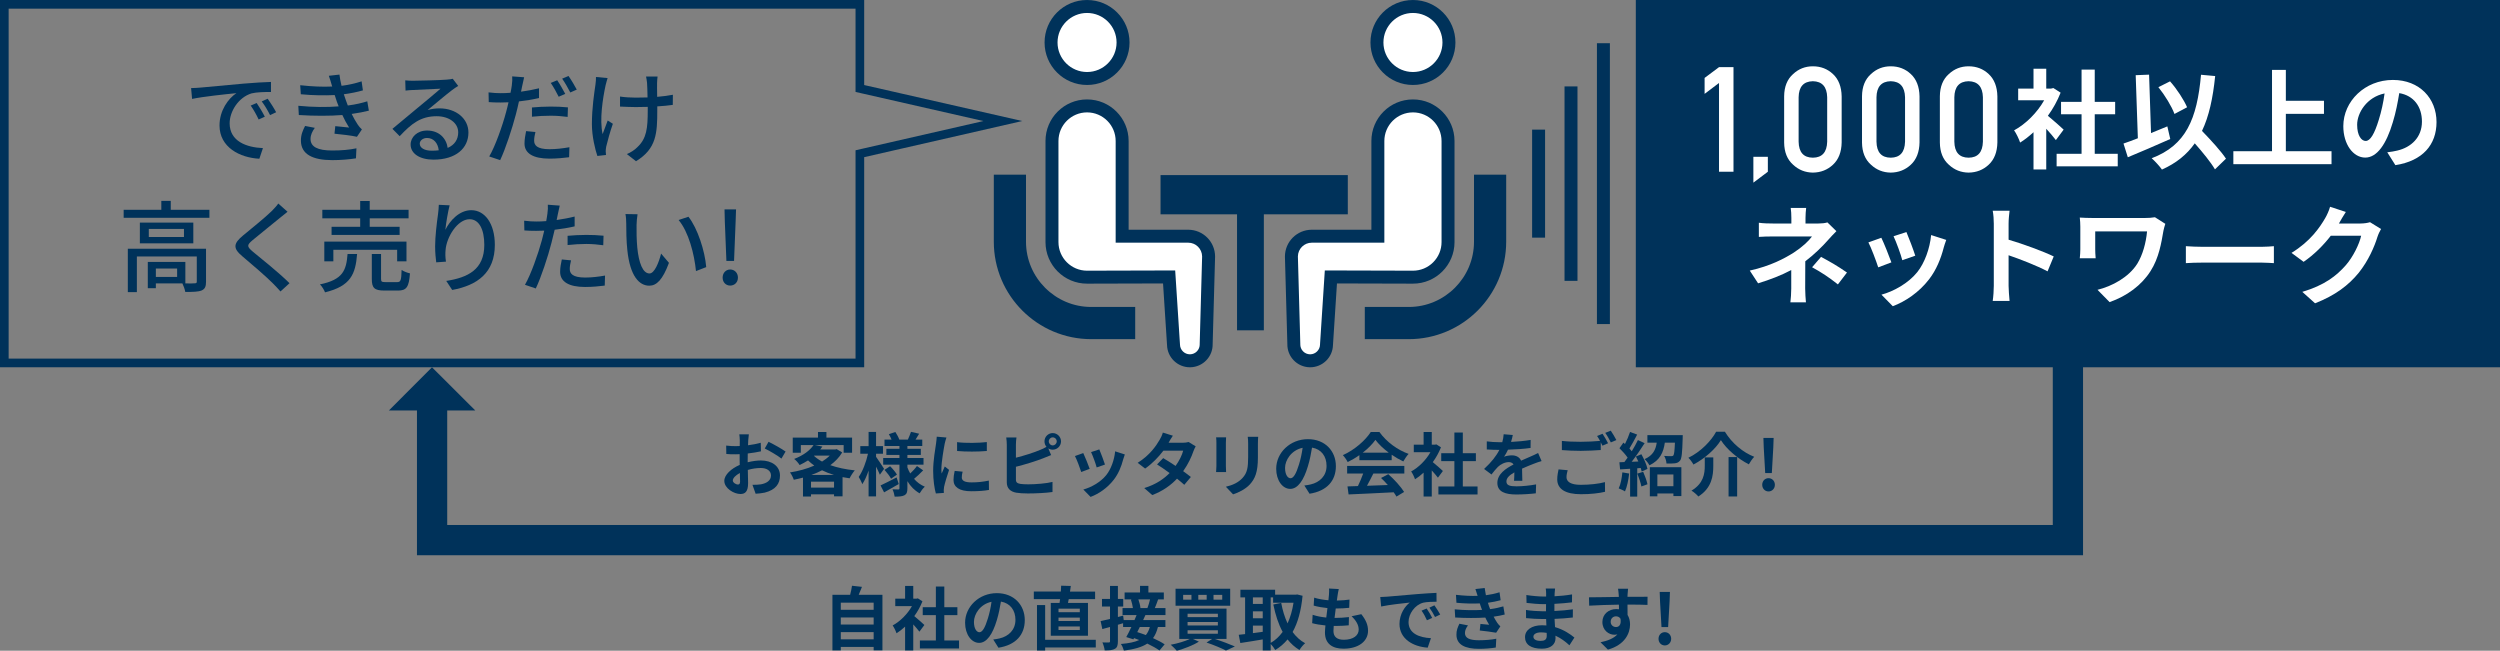 <?xml version="1.0" encoding="UTF-8"?>
<svg id="_レイヤー_2" data-name="レイヤー 2" xmlns="http://www.w3.org/2000/svg" viewBox="0 0 578.581 150.608">
  <rect x="0" y="0" width="578.581" height="150.608" fill="#808080" stroke="none"/>
  <defs>
    <style>
      .cls-1, .cls-2 {
        fill: #fff;
      }

      .cls-3 {
        fill: #00325a;
      }

      .cls-2 {
        stroke-width: 3px;
      }

      .cls-2, .cls-4 {
        stroke: #00325a;
        stroke-miterlimit: 10;
      }

      .cls-4 {
        fill: none;
        stroke-width: 7px;
      }
    </style>
  </defs>
  <g id="LAYOUT">
    <g>
      <polyline class="cls-4" points="478.581 75 478.581 125 100 125 100 94"/>
      <g>
        <path class="cls-3" d="m241.877,66.611c-2.739-2.744-4.424-6.497-4.428-10.664v-15.519h-7.449v15.519c.004,12.442,10.103,22.536,22.543,22.545h10.179v-7.451h-10.179c-4.169-.002-7.918-1.687-10.666-4.431Z"/>
        <g>
          <path class="cls-1" d="m251.58,18.166c-4.595,0-8.333-3.738-8.333-8.333s3.738-8.333,8.333-8.333,8.331,3.738,8.331,8.333-3.737,8.333-8.331,8.333Z"/>
          <path class="cls-3" d="m251.58,3c3.766,0,6.831,3.065,6.831,6.833s-3.064,6.833-6.831,6.833-6.833-3.065-6.833-6.833,3.065-6.833,6.833-6.833m0-3c-5.429,0-9.833,4.406-9.833,9.833s4.404,9.833,9.833,9.833,9.831-4.397,9.831-9.833-4.397-9.833-9.831-9.833h0Z"/>
        </g>
        <g>
          <path class="cls-1" d="m275.37,83.5c-2.04,0-3.737-1.66-3.782-3.7l-1.016-15.707s-18.27.053-18.991.053c-4.476,0-8.118-3.643-8.118-8.121v-23.392c0-4.479,3.642-8.123,8.118-8.123s8.12,3.644,8.12,8.123v22.032h15.294c2.6,0,4.716,2.116,4.716,4.716l-.56,20.178c.023,1.085-.348,2.043-1.046,2.773-.698.73-1.64,1.145-2.651,1.167h-.083Z"/>
          <path class="cls-3" d="m251.58,26.01c3.65,0,6.62,2.971,6.62,6.623v23.532h16.794c1.761,0,3.197,1.424,3.216,3.181l-.559,20.171-.002.076.002.076c.014.608-.21,1.186-.63,1.625-.421.44-.99.69-1.598.704h-.052c-1.231,0-2.255-1.001-2.283-2.233v-.063s-.006-.063-.006-.063l-.923-14.236-.182-2.814-2.82.008s-16.855.049-17.577.049c-3.649,0-6.618-2.97-6.618-6.621v-23.392c0-3.652,2.969-6.623,6.618-6.623m0-3c-5.311,0-9.618,4.307-9.618,9.623v23.392c0,5.313,4.305,9.621,9.618,9.621.721,0,17.585-.049,17.585-.049l.923,14.236c.064,2.877,2.418,5.167,5.282,5.167.039,0,.077,0,.116-.001,2.92-.065,5.23-2.482,5.163-5.398l.561-20.219c0-3.437-2.782-6.216-6.216-6.216h-13.794v-20.532c0-5.315-4.303-9.623-9.62-9.623h0Z"/>
        </g>
        <path class="cls-3" d="m341.132,40.428v15.519c-.005,4.167-1.689,7.92-4.428,10.664-2.748,2.744-6.497,4.428-10.664,4.431h-10.181v7.451h10.181c12.438-.009,22.534-10.103,22.541-22.545v-15.519h-7.449Z"/>
        <g>
          <path class="cls-1" d="m327.001,18.166c-4.594,0-8.331-3.738-8.331-8.333s3.737-8.333,8.331-8.333,8.333,3.738,8.333,8.333-3.738,8.333-8.333,8.333Z"/>
          <path class="cls-3" d="m327.001,3c3.768,0,6.833,3.065,6.833,6.833s-3.065,6.833-6.833,6.833-6.831-3.065-6.831-6.833,3.064-6.833,6.831-6.833m0-3c-5.434,0-9.831,4.406-9.831,9.833s4.397,9.833,9.831,9.833,9.833-4.397,9.833-9.833-4.404-9.833-9.833-9.833h0Z"/>
        </g>
        <g>
          <path class="cls-1" d="m303.128,83.499c-1.011-.022-1.952-.437-2.65-1.167-.698-.729-1.069-1.688-1.046-2.697l-.561-20.295c0-2.559,2.116-4.674,4.716-4.674h15.294v-22.032c0-4.479,3.643-8.123,8.121-8.123s8.12,3.644,8.12,8.123v23.393c0,4.478-3.643,8.12-8.12,8.12-.721,0-18.991-.053-18.991-.053l-1.014,15.643c-.048,2.104-1.745,3.764-3.785,3.764h-.084Z"/>
          <path class="cls-3" d="m327.001,26.01c3.65,0,6.62,2.971,6.62,6.623v23.392c0,1.768-.689,3.431-1.939,4.681-1.25,1.251-2.913,1.939-4.681,1.939-.721,0-17.577-.049-17.577-.049l-2.82-.008-.182,2.814-.923,14.236-.004.064v.064c-.029,1.231-1.052,2.233-2.284,2.233h-.05c-.611-.014-1.179-.264-1.6-.704-.421-.44-.645-1.017-.63-1.625l.002-.076-.002-.076-.559-20.171c.019-1.757,1.454-3.181,3.215-3.181h16.794v-23.532c0-3.652,2.97-6.623,6.621-6.623m0-3c-5.317,0-9.621,4.307-9.621,9.623v20.532h-13.794c-3.434,0-6.216,2.779-6.216,6.216l.561,20.219c-.067,2.916,2.243,5.333,5.163,5.398.039,0,.078.001.116.001,2.863,0,5.218-2.29,5.281-5.167l.923-14.236s16.864.049,17.585.049c5.312,0,9.62-4.308,9.62-9.62v-23.392c0-5.315-4.312-9.623-9.62-9.623h0Z"/>
        </g>
        <rect class="cls-3" x="268.587" y="40.522" width="43.338" height="9.078"/>
        <rect class="cls-3" x="286.289" y="44.472" width="6.207" height="31.974"/>
      </g>
      <g>
        <g>
          <rect class="cls-3" x="380.081" y="1.5" width="197" height="82"/>
          <path class="cls-3" d="m575.581,3v79h-194V3h194m3-3h-200v85h200V0h0Z"/>
        </g>
        <line class="cls-2" x1="371.081" y1="75" x2="371.081" y2="10"/>
        <line class="cls-2" x1="363.581" y1="65" x2="363.581" y2="20"/>
        <line class="cls-2" x1="356.081" y1="55" x2="356.081" y2="30"/>
        <g>
          <path class="cls-1" d="m397.835,19.203l-3.335,2.523v-3.691l3.335-2.492h3.351v24.205h-3.351v-20.545Z"/>
          <path class="cls-1" d="m405.787,36.296h3.351v3.452l-3.351,2.523v-5.975Z"/>
          <path class="cls-1" d="m412.909,22.289c.021-2.232.714-3.951,2.077-5.155,1.277-1.193,2.8-1.79,4.571-1.79,1.824,0,3.375.598,4.651,1.793,1.298,1.207,1.969,2.928,2.012,5.163v10.675c-.043,2.225-.714,3.94-2.012,5.146-1.277,1.195-2.828,1.804-4.651,1.826-1.771-.022-3.294-.63-4.571-1.823-1.363-1.205-2.055-2.917-2.077-5.139v-10.696Zm9.961.216c-.065-2.428-1.169-3.665-3.313-3.709-2.155.044-3.254,1.281-3.297,3.709v10.281c.043,2.451,1.142,3.688,3.297,3.709,2.144-.022,3.248-1.258,3.313-3.709v-10.281Z"/>
          <path class="cls-1" d="m430.929,22.289c.021-2.232.714-3.951,2.077-5.155,1.277-1.193,2.8-1.79,4.571-1.79,1.824,0,3.375.598,4.651,1.793,1.298,1.207,1.969,2.928,2.012,5.163v10.675c-.043,2.225-.714,3.94-2.012,5.146-1.277,1.195-2.828,1.804-4.651,1.826-1.771-.022-3.294-.63-4.571-1.823-1.363-1.205-2.055-2.917-2.077-5.139v-10.696Zm9.961.216c-.065-2.428-1.169-3.665-3.313-3.709-2.155.044-3.254,1.281-3.297,3.709v10.281c.043,2.451,1.142,3.688,3.297,3.709,2.144-.022,3.248-1.258,3.313-3.709v-10.281Z"/>
          <path class="cls-1" d="m448.948,22.289c.021-2.232.714-3.951,2.077-5.155,1.277-1.193,2.8-1.79,4.571-1.79,1.824,0,3.375.598,4.651,1.793,1.298,1.207,1.969,2.928,2.012,5.163v10.675c-.043,2.225-.714,3.94-2.012,5.146-1.277,1.195-2.828,1.804-4.651,1.826-1.771-.022-3.294-.63-4.571-1.823-1.363-1.205-2.055-2.917-2.077-5.139v-10.696Zm9.961.216c-.065-2.428-1.169-3.665-3.313-3.709-2.155.044-3.254,1.281-3.297,3.709v10.281c.043,2.451,1.142,3.688,3.297,3.709,2.144-.022,3.248-1.258,3.313-3.709v-10.281Z"/>
          <path class="cls-1" d="m475.793,32.422c-.525-.7-1.375-1.699-2.225-2.624v9.422h-2.949v-8.623c-1,.925-2.05,1.75-3.099,2.399-.25-.8-.95-2.25-1.4-2.825,2.724-1.475,5.349-4.099,6.973-6.973h-6.023v-2.699h3.549v-4.599h2.949v4.599h1.125l.525-.125,1.675,1.075c-.75,1.899-1.75,3.699-2.949,5.349,1.2.975,3.124,2.699,3.649,3.199l-1.799,2.424Zm14.321,3.174v2.899h-14.146v-2.899h5.773v-9.148h-4.749v-2.874h4.749v-7.473h3.049v7.473h4.724v2.874h-4.724v9.148h5.324Z"/>
          <path class="cls-1" d="m502.268,32.172c-3.299,1.475-6.999,3.049-9.823,4.224l-1-3.174c.95-.325,2.075-.725,3.324-1.225l-.5-14.596,3.099-.125.45,13.521c1.25-.525,2.524-1.05,3.774-1.549l.675,2.924Zm10.347,7.023c-.95-1.625-2.824-3.924-4.674-6.023-1.824,2.599-4.299,4.599-7.598,6.073-.425-.649-1.649-1.999-2.375-2.624,7.923-3,10.498-9.048,11.422-19.32l3.274.3c-.525,5.124-1.425,9.298-3.049,12.697,2.074,2.15,4.399,4.674,5.548,6.424l-2.549,2.474Zm-9.373-12.822c-.625-1.725-2.225-4.349-3.724-6.199l2.699-1.35c1.625,1.825,3.199,4.274,3.949,5.999l-2.924,1.55Z"/>
          <path class="cls-1" d="m539.59,34.997v2.999h-22.719v-2.999h8.948v-18.821h3.199v7.148h8.823v3.024h-8.823v8.648h10.572Z"/>
          <path class="cls-1" d="m554.367,38.221l-1.875-2.975c.95-.1,1.65-.25,2.325-.399,3.199-.75,5.698-3.049,5.698-6.699,0-3.449-1.875-6.023-5.249-6.598-.35,2.125-.775,4.424-1.5,6.773-1.5,5.048-3.649,8.148-6.374,8.148-2.774,0-5.074-3.049-5.074-7.273,0-5.773,4.999-10.697,11.472-10.697,6.199,0,10.098,4.299,10.098,9.748,0,5.274-3.224,8.998-9.523,9.973Zm-6.873-5.599c1.05,0,2.024-1.575,3.049-4.949.575-1.85,1.05-3.974,1.325-6.049-4.124.85-6.349,4.499-6.349,7.249,0,2.524,1,3.749,1.975,3.749Z"/>
          <path class="cls-1" d="m417.853,50.425v1.3h3c.774,0,1.475-.075,2.074-.25l2.075,2.024c-.65.625-1.4,1.475-1.95,2.075-1.275,1.45-3.174,3.324-5.249,4.898,0,2-.025,4.724-.025,6.299,0,1,.1,2.424.175,3.199h-3.599c.1-.7.2-2.2.2-3.199v-4.274c-2.299,1.225-4.974,2.25-7.673,3.074l-1.925-2.949c4.824-1.075,8.023-2.799,10.198-4.174,1.924-1.25,3.474-2.699,4.199-3.724h-9.048c-.899,0-2.474.025-3.249.1v-3.274c.95.15,2.325.175,3.199.175h4.324v-1.3c0-.775-.05-1.674-.15-2.299h3.574c-.075.6-.15,1.524-.15,2.299Zm1.524,11.422l2.075-2.399c2.299,1.25,3.599,1.975,5.999,3.624l-2.1,2.75c-2.174-1.725-3.799-2.774-5.974-3.974Z"/>
          <path class="cls-1" d="m437.729,60.723l-3.049,1.15c-.425-1.35-1.675-4.674-2.274-5.773l2.999-1.075c.625,1.274,1.825,4.299,2.325,5.698Zm12.097-3.374c-.65,2.524-1.699,5.124-3.399,7.323-2.325,2.999-5.449,5.099-8.373,6.198l-2.625-2.674c2.75-.725,6.224-2.624,8.298-5.224,1.699-2.125,2.899-5.449,3.199-8.573l3.499,1.125c-.3.8-.45,1.325-.6,1.825Zm-6.573,1.825l-2.999,1.05c-.3-1.225-1.4-4.249-2.025-5.549l2.975-.975c.475,1.075,1.699,4.324,2.049,5.474Z"/>
          <path class="cls-1" d="m461.429,51.775c0-.875-.075-2.125-.25-2.999h3.899c-.1.875-.225,1.974-.225,2.999v3.699c3.349.975,8.148,2.75,10.447,3.874l-1.425,3.449c-2.574-1.35-6.323-2.799-9.022-3.724v7.073c0,.725.125,2.475.225,3.499h-3.899c.15-1,.25-2.499.25-3.499v-14.372Z"/>
          <path class="cls-1" d="m500.676,53.475c-.45,2.625-1.025,6.249-2.975,9.272-2.074,3.274-5.474,5.774-9.473,7.173l-2.799-2.849c3.375-.825,7.224-2.899,9.198-6.023,1.25-2.024,2.025-4.799,2.274-7.498h-11.997v4.174c0,.375.025,1.274.1,2.049h-3.674c.075-.775.125-1.375.125-2.049v-5.274c0-.675-.05-1.45-.125-2.099.8.05,1.899.1,3.074.1h11.947c.85,0,1.7-.05,2.375-.175l2.399,1.524c-.15.375-.375,1.325-.45,1.675Z"/>
          <path class="cls-1" d="m509.904,57.124h13.422c1.175,0,2.274-.1,2.924-.15v3.924c-.6-.025-1.875-.125-2.924-.125h-13.422c-1.424,0-3.099.05-4.024.125v-3.924c.9.075,2.725.15,4.024.15Z"/>
          <path class="cls-1" d="m541.378,51.6c-.025.05-.05.075-.075.125h5.024c.775,0,1.6-.125,2.174-.3l2.55,1.574c-.275.475-.625,1.175-.825,1.8-.675,2.225-2.099,5.548-4.349,8.348-2.375,2.899-5.399,5.198-10.098,7.048l-2.949-2.649c5.124-1.524,7.898-3.699,10.072-6.173,1.7-1.949,3.149-4.949,3.549-6.823h-7.023c-1.674,2.174-3.849,4.374-6.298,6.048l-2.799-2.074c4.374-2.674,6.548-5.898,7.798-8.048.375-.625.899-1.774,1.125-2.624l3.649,1.2c-.575.875-1.225,2-1.524,2.549Z"/>
        </g>
      </g>
      <path class="cls-3" d="m198,2v19.278l1.556.354,28.033,6.382-28.035,6.41-1.554.355v48.22H2V2h196m2-2H0v85h200v-48.626l36.581-8.364-36.581-8.328V0h0Z"/>
      <g>
        <path class="cls-3" d="m46.363,20.274c1.679-.161,5.771-.552,10.003-.92,2.46-.207,4.76-.345,6.346-.391v2.323c-1.288,0-3.288.023-4.484.322-3.058.92-5.082,4.208-5.082,6.921,0,4.185,3.909,5.588,7.704,5.749l-.828,2.46c-4.507-.23-9.221-2.645-9.221-7.704,0-3.472,2.046-6.254,3.909-7.473-2.323.23-7.681.782-10.256,1.333l-.23-2.506c.874-.023,1.679-.069,2.139-.115Zm14.924,6.737l-1.426.644c-.552-1.173-1.15-2.23-1.84-3.219l1.38-.598c.552.805,1.403,2.208,1.886,3.173Zm2.621-1.035l-1.402.667c-.598-1.173-1.196-2.185-1.932-3.173l1.379-.621c.552.782,1.449,2.162,1.955,3.127Z"/>
        <path class="cls-3" d="m76.101,17.538l2.46-.276c.092.851.276,1.725.483,2.599,1.61-.207,3.173-.552,4.645-1.035l.299,2.092c-1.288.368-2.851.69-4.415.897.161.483.299.943.46,1.357.138.391.299.805.46,1.242,1.886-.23,3.403-.621,4.507-.966l.368,2.161c-1.104.276-2.46.552-3.978.759.437.896.92,1.748,1.426,2.506.276.414.575.736.942,1.081l-1.149,1.702c-1.288-.299-3.587-.552-5.197-.713l.184-1.748c1.104.115,2.483.253,3.196.322-.598-.942-1.126-1.931-1.563-2.897-2.805.23-6.554.23-10.072,0l-.115-2.139c3.449.345,6.738.345,9.336.138-.138-.345-.276-.689-.391-1.012-.207-.598-.368-1.126-.529-1.609-2.208.115-4.967.092-7.841-.184l-.138-2.093c2.736.299,5.243.414,7.404.299-.023-.069-.046-.138-.069-.207-.207-.736-.437-1.518-.713-2.276Zm-4.231,14.625c0,1.817,1.656,2.667,5.013,2.667,2.162,0,3.956-.161,5.611-.506l-.115,2.322c-1.61.253-3.542.414-5.473.414-4.553,0-7.22-1.356-7.266-4.461-.023-1.38.437-2.415.966-3.449l2.253.437c-.552.782-.989,1.586-.989,2.575Z"/>
        <path class="cls-3" d="m95.628,18.688c1.196,0,6.438-.138,7.68-.253.805-.069,1.219-.115,1.472-.207l1.265,1.656c-.483.299-.966.621-1.449.989-1.173.874-4.001,3.265-5.634,4.599.919-.276,1.839-.391,2.759-.391,3.84,0,6.691,2.369,6.691,5.588,0,3.656-2.92,6.278-8.094,6.278-3.173,0-5.289-1.403-5.289-3.496,0-1.701,1.518-3.242,3.794-3.242,2.852,0,4.484,1.84,4.783,4.024,1.586-.69,2.438-1.932,2.438-3.61,0-2.162-2.116-3.725-4.99-3.725-3.679,0-5.841,1.725-8.554,4.622l-1.679-1.702c1.794-1.472,4.668-3.886,6.025-5.013,1.288-1.058,3.955-3.265,5.105-4.277-1.219.046-5.197.23-6.393.299-.575.023-1.173.069-1.702.138l-.069-2.369c.575.069,1.288.092,1.839.092Zm4.277,16.188c.575,0,1.127-.023,1.633-.092-.184-1.679-1.196-2.852-2.713-2.852-.966,0-1.679.621-1.679,1.311,0,1.012,1.127,1.632,2.759,1.632Z"/>
        <path class="cls-3" d="m120.859,19.86c-.092.391-.184.851-.276,1.357,1.403-.184,2.829-.46,4.162-.782v2.254c-1.449.345-3.058.598-4.645.782-.207.989-.46,2.046-.713,3.012-.851,3.242-2.392,7.979-3.633,10.578l-2.529-.851c1.38-2.346,3.059-7.083,3.909-10.302.184-.713.391-1.472.552-2.23-.644.023-1.265.046-1.839.046-1.081,0-1.909-.023-2.736-.092l-.046-2.253c1.127.138,1.909.184,2.806.184.713,0,1.495-.023,2.276-.092.138-.69.253-1.265.299-1.702.115-.736.138-1.587.092-2.093l2.759.207c-.138.575-.345,1.518-.437,1.978Zm2.759,12.693c0,1.035.621,1.978,3.564,1.978,1.495,0,3.081-.184,4.599-.46l-.069,2.322c-1.288.161-2.805.322-4.553.322-3.748,0-5.772-1.219-5.772-3.495,0-.966.184-1.932.368-2.875l2.162.207c-.184.713-.299,1.425-.299,2Zm3.794-7.887c1.333,0,2.713.046,4.024.184l-.069,2.208c-1.173-.161-2.529-.276-3.909-.276-1.495,0-2.897.069-4.346.23v-2.139c1.242-.115,2.829-.207,4.3-.207Zm3.403-2.943l-1.518.667c-.46-.942-1.219-2.322-1.84-3.196l1.495-.621c.575.828,1.403,2.276,1.863,3.15Zm2.667-.989l-1.495.667c-.506-.989-1.265-2.322-1.886-3.196l1.472-.621c.621.874,1.472,2.322,1.909,3.15Z"/>
        <path class="cls-3" d="m140.157,19.722c-.644,3.013-1.449,7.957-.69,11.314.299-.851.782-2.139,1.173-3.15l1.196.759c-.621,1.748-1.265,4.093-1.541,5.289-.069.345-.115.828-.115,1.081,0,.23.046.575.069.851l-2,.23c-.483-1.402-1.265-4.507-1.265-7.358,0-3.771.552-7.289.828-9.198.092-.575.115-1.242.115-1.725l2.69.253c-.161.483-.345,1.219-.46,1.655Zm11.912-.552c-.023.506,0,1.863.023,3.242,1.333-.115,2.598-.276,3.633-.483l-.023,2.346c-.989.138-2.253.276-3.587.345v.897c0,5.335-.184,8.899-4.921,11.796l-2.116-1.656c.805-.322,1.84-.965,2.438-1.609,2.139-2,2.392-4.369,2.392-8.554v-.759c-.943.023-1.886.046-2.783.046-1.058,0-2.575-.069-3.633-.115v-2.323c1.035.161,2.368.253,3.61.253.874,0,1.817-.023,2.76-.046-.023-1.403-.069-2.782-.115-3.38-.046-.529-.161-1.104-.23-1.449h2.667c-.069.414-.092.92-.115,1.449Z"/>
        <path class="cls-3" d="m48.464,48.55v1.862h-19.845v-1.862h8.715v-2.07h2.185v2.07h8.945Zm-.782,16.648c0,1.081-.23,1.678-1.012,2.023-.805.322-2,.345-3.794.345-.092-.598-.391-1.426-.667-1.978h-6.14v1.104h-1.863v-6.071h8.692v4.967c1.012.023,1.885.023,2.161-.023.368,0,.483-.092.483-.391v-5.817h-13.866v8.255h-2.093v-10.049h18.097v7.635Zm-2.943-13.682v4.806h-12.371v-4.806h12.371Zm-2.162,1.472h-8.14v1.862h8.14v-1.862Zm-1.586,9.152h-4.921v1.955h4.921v-1.955Z"/>
        <path class="cls-3" d="m64.772,50.435c-1.541,1.288-4.714,3.794-6.347,5.174-1.311,1.127-1.311,1.426.046,2.599,1.955,1.61,6.14,4.944,8.531,7.335l-2.092,1.909c-.552-.621-1.15-1.265-1.748-1.863-1.541-1.563-4.967-4.507-7.105-6.301-2.23-1.862-2-2.966.184-4.783,1.771-1.472,5.105-4.139,6.668-5.68.529-.552,1.196-1.242,1.495-1.725l2.139,1.909c-.575.437-1.311,1.058-1.771,1.425Z"/>
        <path class="cls-3" d="m82.645,58.782c-.368,4.645-1.472,7.428-7.427,8.876-.184-.552-.736-1.426-1.173-1.84,5.335-1.104,6.094-3.242,6.393-7.037h2.208Zm.713-8.255h-8.761v-1.978h8.761v-2.024h2.208v2.024h8.991v1.978h-8.991v1.955h6.921v1.885h-15.751v-1.885h6.623v-1.955Zm8.554,9.957v-2.667h-14.763v2.667h-2.093v-4.576h19.017v4.576h-2.162Zm0,4.806c.805,0,.966-.345,1.035-2.829.437.345,1.334.667,1.932.805-.23,3.173-.805,3.978-2.759,3.978h-3.173c-2.323,0-2.897-.621-2.897-2.69v-5.772h2.139v5.749c0,.667.161.759,1.035.759h2.69Z"/>
        <path class="cls-3" d="m103.069,53.195c1.012-2.093,3.219-4.553,6.001-4.553,3.127,0,5.45,3.082,5.45,8.025,0,6.416-4.001,9.359-9.865,10.439l-1.38-2.092c5.036-.782,8.807-2.645,8.807-8.347,0-3.587-1.219-5.933-3.403-5.933-2.805,0-5.357,4.139-5.564,7.174-.069.759-.069,1.541.092,2.645l-2.253.161c-.115-.874-.253-2.208-.253-3.725,0-2.162.368-5.312.667-7.404.115-.782.161-1.541.184-2.185l2.507.115c-.391,1.449-.851,4.231-.989,5.68Z"/>
        <path class="cls-3" d="m129.104,49.562c-.069.391-.161.851-.276,1.356,1.403-.207,2.828-.46,4.162-.805v2.276c-1.449.345-3.059.598-4.622.782-.23.989-.483,2.046-.736,3.012-.828,3.242-2.392,7.979-3.633,10.578l-2.506-.851c1.356-2.345,3.035-7.082,3.909-10.302.184-.712.368-1.472.552-2.23-.667.023-1.288.046-1.862.046-1.058,0-1.909-.023-2.737-.092l-.046-2.253c1.127.138,1.932.184,2.806.184.713,0,1.495-.023,2.299-.092.115-.689.23-1.288.276-1.725.115-.713.138-1.563.092-2.069l2.759.207c-.138.575-.345,1.518-.437,1.978Zm2.759,12.693c0,1.035.621,1.978,3.564,1.978,1.518,0,3.081-.184,4.599-.46l-.069,2.322c-1.265.161-2.805.322-4.553.322-3.749,0-5.772-1.219-5.772-3.496,0-.966.184-1.932.391-2.874l2.138.207c-.184.713-.299,1.426-.299,2.001Zm3.794-7.888c1.333,0,2.713.046,4.024.184l-.069,2.208c-1.173-.161-2.529-.299-3.909-.299-1.495,0-2.897.092-4.346.253v-2.139c1.242-.115,2.829-.207,4.3-.207Z"/>
        <path class="cls-3" d="m147.321,52.068c-.023,1.449,0,3.38.161,5.174.345,3.61,1.288,6.048,2.829,6.048,1.149,0,2.161-2.506,2.69-4.599l1.816,2.139c-1.449,3.932-2.875,5.289-4.553,5.289-2.322,0-4.461-2.208-5.082-8.255-.23-2.024-.253-4.783-.253-6.163,0-.575-.046-1.541-.184-2.162l2.805.046c-.115.667-.23,1.863-.23,2.483Zm16.12,9.75l-2.368.92c-.391-3.956-1.702-9.06-4.024-11.82l2.276-.759c2.116,2.667,3.817,7.934,4.116,11.659Z"/>
        <path class="cls-3" d="m167.24,64.255c0-1.104.759-1.886,1.748-1.886,1.012,0,1.793.782,1.793,1.886,0,1.081-.782,1.839-1.793,1.839-.989,0-1.748-.759-1.748-1.839Zm.506-13.062l-.069-2.736h2.667l-.092,2.736-.368,9.198h-1.771l-.368-9.198Z"/>
      </g>
      <g>
        <path class="cls-3" d="m173.166,101.909c-.016.352-.032.736-.048,1.136,1.057-.128,2.113-.336,2.945-.576l.048,1.985c-.912.208-2.017.368-3.057.496-.016.48-.016.977-.016,1.44v.592c1.088-.272,2.193-.416,3.073-.416,2.465,0,4.402,1.28,4.402,3.489,0,1.889-.992,3.313-3.537,3.954-.736.16-1.441.208-2.097.256l-.736-2.065c.72,0,1.409-.016,1.969-.112,1.297-.24,2.321-.88,2.321-2.049,0-1.088-.96-1.729-2.353-1.729-.993,0-2.033.16-3.009.448.032,1.265.064,2.513.064,3.057,0,1.985-.704,2.513-1.761,2.513-1.553,0-3.746-1.345-3.746-3.042,0-1.393,1.601-2.849,3.57-3.697-.016-.384-.016-.769-.016-1.137v-1.344c-.304.016-.592.032-.849.032-1.072,0-1.697-.016-2.241-.08l-.032-1.937c.944.112,1.633.128,2.209.128.288,0,.608-.016.929-.032.016-.561.016-1.024.016-1.297,0-.336-.064-1.12-.112-1.408h2.209c-.048.288-.112.976-.144,1.393Zm-2.401,10.228c.288,0,.512-.128.512-.672,0-.4-.016-1.136-.048-2.001-.977.528-1.633,1.185-1.633,1.745,0,.497.752.929,1.168.929Zm11.044-7.635l-.96,1.633c-.769-.656-2.865-1.857-3.858-2.337l.88-1.553c1.232.592,3.089,1.648,3.938,2.257Z"/>
        <path class="cls-3" d="m194.912,104.71c-.688,1.153-1.633,2.113-2.753,2.945,1.665.592,3.601.993,5.666,1.201-.4.448-.944,1.296-1.2,1.841-.561-.08-1.104-.176-1.633-.272v4.45h-1.969v-.464h-5.33v.496h-1.857v-4.37c-.704.192-1.409.352-2.129.496-.16-.512-.56-1.296-.88-1.697,1.953-.304,3.922-.833,5.618-1.584-.512-.368-.992-.769-1.44-1.201-.592.384-1.232.736-1.953,1.073-.256-.448-.849-1.121-1.265-1.409,2.225-.849,3.698-2.033,4.498-3.217h-2.945v1.776h-1.873v-3.505h5.843v-1.296h1.953v1.296h5.938v3.505h-1.953v-1.776h-6.69l1.777.352c-.16.224-.336.448-.512.672h3.489l.32-.08,1.28.768Zm-1.889,8.131v-1.36h-5.33v1.36h5.33Zm-.032-2.929c-.976-.288-1.889-.656-2.737-1.072-.769.4-1.601.768-2.465,1.072h5.202Zm-4.61-4.402c.528.48,1.153.929,1.873,1.312.672-.416,1.28-.88,1.761-1.376h-3.554l-.08.064Z"/>
        <path class="cls-3" d="m203.629,109.864c-.192-.464-.528-1.185-.88-1.873v6.899h-1.729v-5.986c-.416,1.232-.912,2.353-1.457,3.153-.176-.528-.56-1.249-.832-1.681.896-1.249,1.745-3.474,2.145-5.362h-1.776v-1.761h1.92v-3.297h1.729v3.297h1.601v1.761h-1.601v.705c.432.592,1.584,2.353,1.856,2.785l-.976,1.361Zm4.37,2.161c-1.121.656-2.369,1.361-3.394,1.921l-.816-1.601c.944-.432,2.353-1.152,3.714-1.857l.496,1.537Zm5.65-3.169c-.672.704-1.489,1.457-2.113,1.969.688.784,1.521,1.408,2.497,1.809-.4.352-.928,1.057-1.2,1.537-1.168-.64-2.113-1.617-2.833-2.817v1.665c0,.864-.16,1.312-.672,1.601-.528.272-1.281.32-2.273.32-.064-.497-.272-1.233-.512-1.697.544.032,1.168.032,1.36.032s.256-.08.256-.272v-5.458h-3.762v-1.553h3.762v-.705h-3.025v-1.424h3.025v-.64h-3.458v-1.489h1.633c-.16-.416-.4-.864-.625-1.249l1.505-.512c.368.56.752,1.281.912,1.761h1.985c.24-.544.56-1.28.72-1.793l1.889.433c-.288.48-.576.96-.832,1.36h1.553v1.489h-3.441v.64h3.105v1.424h-3.105v.705h3.729v1.553h-3.729v.624c.176.496.4.96.656,1.409.56-.528,1.184-1.201,1.552-1.729l1.441,1.009Zm-7.651-.96c.592.576,1.265,1.393,1.585,1.937l-1.361.96c-.288-.56-.944-1.424-1.521-2.049l1.296-.848Z"/>
        <path class="cls-3" d="m218.636,102.677c-.208,1.072-.768,4.274-.768,5.875,0,.304.016.72.064,1.041.24-.544.496-1.104.72-1.633l.992.784c-.448,1.329-.976,3.073-1.152,3.922-.048.24-.08.592-.08.752,0,.176.016.432.032.656l-1.857.128c-.32-1.104-.624-3.058-.624-5.234,0-2.401.496-5.106.672-6.338.048-.448.145-1.057.16-1.569l2.241.192c-.128.336-.336,1.136-.4,1.424Zm3.954,7.827c0,.704.608,1.137,2.241,1.137,1.425,0,2.609-.128,4.018-.417l.032,2.161c-1.041.192-2.321.304-4.129.304-2.753,0-4.082-.977-4.082-2.625,0-.624.096-1.264.272-2.081l1.84.176c-.128.528-.192.913-.192,1.345Zm5.794-8.195v2.065c-1.969.176-4.866.192-6.883,0v-2.049c1.969.272,5.154.192,6.883-.016Z"/>
        <path class="cls-3" d="m243.632,100.229c1.057,0,1.921.864,1.921,1.92s-.864,1.921-1.921,1.921c-.384,0-.736-.112-1.024-.304l.656,1.553c-.624.256-1.344.56-1.873.752-1.617.64-4.194,1.44-6.274,1.953v2.961c0,.688.32.864,1.04,1.008.48.064,1.137.096,1.857.096,1.665,0,4.258-.208,5.57-.56v2.337c-1.505.224-3.938.336-5.698.336-1.041,0-2.001-.064-2.689-.176-1.393-.256-2.193-1.024-2.193-2.401v-8.724c0-.352-.048-1.185-.128-1.665h2.369c-.08.48-.128,1.216-.128,1.665v3.025c1.889-.464,4.113-1.168,5.538-1.777.512-.192.992-.416,1.537-.736-.288-.336-.464-.784-.464-1.265,0-1.056.849-1.92,1.905-1.92Zm0,2.849c.512,0,.929-.417.929-.929s-.417-.928-.929-.928c-.496,0-.912.416-.912.928s.416.929.912.929Z"/>
        <path class="cls-3" d="m252.189,108.503l-1.953.736c-.272-.864-1.073-2.993-1.457-3.697l1.92-.688c.4.816,1.168,2.753,1.489,3.649Zm7.747-2.161c-.416,1.617-1.088,3.281-2.177,4.69-1.489,1.921-3.489,3.265-5.362,3.97l-1.681-1.713c1.761-.464,3.986-1.681,5.314-3.345,1.089-1.361,1.857-3.49,2.049-5.49l2.241.72c-.192.512-.288.848-.384,1.168Zm-4.209,1.168l-1.921.672c-.192-.784-.896-2.721-1.296-3.554l1.905-.624c.304.688,1.088,2.769,1.312,3.505Z"/>
        <path class="cls-3" d="m270.446,102.469h3.25c.496,0,1.04-.064,1.393-.176l1.632,1.009c-.176.304-.384.736-.528,1.136-.433,1.296-1.233,3.009-2.369,4.61.688.496,1.312.96,1.777,1.345l-1.521,1.809c-.432-.4-1.024-.896-1.681-1.425-1.408,1.489-3.233,2.849-5.73,3.794l-1.857-1.617c2.769-.849,4.546-2.145,5.875-3.474-1.041-.768-2.097-1.489-2.913-2.001l1.424-1.457c.849.48,1.857,1.137,2.865,1.809.833-1.153,1.521-2.545,1.761-3.538h-4.578c-1.121,1.489-2.609,3.025-4.226,4.146l-1.729-1.329c2.801-1.745,4.29-3.938,5.09-5.33.256-.384.592-1.12.736-1.665l2.321.72c-.4.561-.801,1.281-.993,1.633Z"/>
        <path class="cls-3" d="m283.708,102.453v5.41c0,.4.016,1.024.048,1.393h-2.321c.016-.304.08-.928.08-1.409v-5.394c0-.304-.016-.864-.064-1.232h2.305c-.032.368-.048.72-.048,1.232Zm7.411.24v3.169c0,3.441-.672,4.93-1.856,6.242-1.057,1.152-2.721,1.937-3.89,2.305l-1.665-1.761c1.585-.368,2.881-.977,3.842-2.017,1.104-1.2,1.312-2.401,1.312-4.898v-3.041c0-.64-.032-1.152-.096-1.601h2.417c-.032.448-.064.96-.064,1.601Z"/>
        <path class="cls-3" d="m303.07,114.266l-1.201-1.905c.608-.064,1.057-.16,1.489-.256,2.049-.48,3.649-1.953,3.649-4.29,0-2.209-1.201-3.857-3.361-4.226-.224,1.36-.497,2.833-.96,4.337-.96,3.233-2.337,5.218-4.082,5.218-1.777,0-3.25-1.953-3.25-4.658,0-3.698,3.201-6.851,7.347-6.851,3.969,0,6.466,2.753,6.466,6.243,0,3.377-2.065,5.762-6.098,6.387Zm-4.402-3.585c.672,0,1.296-1.008,1.953-3.169.368-1.185.672-2.545.848-3.874-2.641.544-4.065,2.881-4.065,4.642,0,1.616.64,2.401,1.265,2.401Z"/>
        <path class="cls-3" d="m314.604,105.334c-.849.608-1.777,1.152-2.705,1.601-.224-.464-.721-1.185-1.121-1.601,2.721-1.201,5.266-3.474,6.467-5.362h1.984c1.697,2.353,4.242,4.178,6.771,5.074-.48.496-.896,1.185-1.232,1.745-.88-.416-1.809-.944-2.689-1.553v1.265h-7.475v-1.168Zm-2.833,2.497h13.237v1.761h-7.171c-.464.944-.992,1.937-1.472,2.833,1.537-.048,3.185-.112,4.818-.176-.497-.576-1.041-1.152-1.569-1.632l1.681-.88c1.425,1.249,2.913,2.913,3.666,4.113l-1.777,1.073c-.16-.304-.384-.641-.64-.993-3.762.208-7.715.368-10.436.497l-.256-1.857,2.417-.08c.432-.896.88-1.953,1.217-2.897h-3.714v-1.761Zm9.62-3.073c-1.232-.929-2.337-1.969-3.073-2.961-.688.977-1.713,2.017-2.929,2.961h6.002Z"/>
        <path class="cls-3" d="m332.781,110.552c-.336-.448-.88-1.088-1.425-1.681v6.035h-1.889v-5.522c-.64.592-1.312,1.121-1.985,1.537-.16-.512-.608-1.44-.896-1.809,1.745-.944,3.426-2.625,4.466-4.466h-3.857v-1.729h2.273v-2.945h1.889v2.945h.72l.336-.08,1.072.688c-.48,1.216-1.12,2.369-1.889,3.425.769.624,2.001,1.729,2.337,2.049l-1.152,1.552Zm9.171,2.033v1.856h-9.06v-1.856h3.698v-5.858h-3.042v-1.841h3.042v-4.786h1.953v4.786h3.025v1.841h-3.025v5.858h3.409Z"/>
        <path class="cls-3" d="m349.709,102.277c1.521-.08,3.121-.224,4.53-.464l-.016,1.857c-1.521.224-3.489.352-5.218.4-.272.592-.592,1.168-.913,1.633.417-.192,1.281-.32,1.809-.32.976,0,1.776.416,2.128,1.232.833-.384,1.505-.656,2.161-.944.624-.272,1.185-.528,1.777-.832l.8,1.856c-.512.144-1.361.464-1.905.672-.72.288-1.633.64-2.609,1.088.016.896.048,2.081.064,2.817h-1.921c.048-.48.064-1.249.08-1.953-1.201.688-1.841,1.312-1.841,2.113,0,.88.752,1.121,2.321,1.121,1.361,0,3.137-.176,4.546-.448l-.064,2.065c-1.057.144-3.025.272-4.53.272-2.513,0-4.37-.608-4.37-2.673,0-2.049,1.921-3.33,3.746-4.274-.24-.4-.672-.544-1.12-.544-.896,0-1.889.512-2.497,1.104-.48.48-.944,1.056-1.489,1.761l-1.713-1.281c1.681-1.553,2.817-2.977,3.538-4.418h-.208c-.656,0-1.825-.032-2.705-.096v-1.873c.816.128,2.001.192,2.817.192h.769c.176-.641.288-1.265.32-1.841l2.113.176c-.08.4-.192.929-.4,1.601Z"/>
        <path class="cls-3" d="m362.54,110.44c0,1.041.977,1.761,3.282,1.761,2.161,0,4.209-.24,5.618-.625l.016,2.241c-1.393.336-3.313.56-5.554.56-3.666,0-5.506-1.232-5.506-3.441,0-.928.192-1.697.304-2.305l2.113.192c-.16.576-.272,1.088-.272,1.617Zm9.62-7.859l-1.296.561c-.112-.24-.256-.512-.4-.785v1.793c-1.12.08-3.105.192-4.626.192-1.681,0-3.073-.08-4.37-.176v-2.129c1.185.144,2.673.208,4.354.208,1.521,0,3.249-.096,4.481-.208-.224-.416-.464-.816-.688-1.137l1.264-.512c.4.576.977,1.601,1.281,2.193Zm1.921-.736l-1.281.544c-.336-.672-.848-1.601-1.296-2.209l1.28-.512c.417.592,1.009,1.617,1.297,2.177Z"/>
        <path class="cls-3" d="m377.036,109.592c-.16,1.504-.496,3.105-.96,4.129-.336-.208-1.041-.544-1.457-.688.464-.945.72-2.369.848-3.714l1.569.272Zm2.833-4.466c.608,1.088,1.232,2.481,1.409,3.393l-1.345.608c-.048-.24-.112-.512-.208-.816l-.816.064v6.547h-1.648v-6.435l-2.321.144-.16-1.649,1.152-.048c.24-.304.496-.656.752-1.024-.464-.688-1.232-1.537-1.889-2.177l.912-1.297c.112.096.24.208.368.32.448-.88.896-1.937,1.168-2.785l1.649.608c-.576,1.088-1.217,2.321-1.793,3.217.208.224.384.448.544.64.544-.896,1.056-1.809,1.424-2.593l1.553.721c-.88,1.393-1.985,3.009-2.993,4.306l1.537-.064c-.176-.4-.368-.8-.56-1.153l1.264-.528Zm.417,4.065c.4.913.816,2.081.992,2.881l-1.409.512c-.144-.8-.56-2.033-.928-2.978l1.345-.416Zm9.156-8.483s0,.464-.016.688c-.096,3.329-.208,4.706-.608,5.202-.336.416-.688.56-1.185.624-.432.064-1.185.064-1.953.048-.032-.56-.24-1.28-.544-1.761.672.064,1.312.064,1.617.064.224,0,.384-.032.512-.16.192-.24.288-1.041.368-2.961h-2.337c-.32,2.225-1.104,4.066-3.569,5.234-.208-.432-.72-1.104-1.121-1.425,1.985-.864,2.577-2.209,2.817-3.81h-2.161v-1.745h8.18Zm-7.619,7.411h7.299v6.69h-1.841v-.608h-3.713v.672h-1.745v-6.754Zm1.745,1.681v2.721h3.713v-2.721h-3.713Z"/>
        <path class="cls-3" d="m391.915,107.511c-.24-.464-.752-1.185-1.168-1.569,2.817-1.344,5.298-3.921,6.419-6.018h2.033c1.648,2.689,4.194,4.786,6.787,5.794-.48.496-.896,1.152-1.249,1.745-2.545-1.297-5.17-3.521-6.466-5.603-1.233,2.033-3.682,4.242-6.355,5.65Zm4.594-1.648v1.984c0,2.257-.336,5.09-3.458,7.059-.32-.416-1.088-1.057-1.585-1.36,2.801-1.665,3.073-3.922,3.073-5.747v-1.937h1.969Zm5.522-.08v9.107h-1.985v-9.107h1.985Z"/>
        <path class="cls-3" d="m407.835,112.201c0-.88.625-1.537,1.457-1.537s1.472.656,1.472,1.537c0,.864-.64,1.537-1.472,1.537s-1.457-.672-1.457-1.537Zm.353-8.627l-.08-2.225h2.369l-.08,2.225-.336,5.906h-1.537l-.336-5.906Z"/>
      </g>
      <g>
        <path class="cls-3" d="m204.224,137.659v12.853h-2.033v-.784h-7.603v.8h-1.937v-12.869h4.098c.176-.688.352-1.457.432-2.097l2.305.256c-.24.64-.496,1.265-.752,1.841h5.49Zm-9.636,1.825v1.649h7.603v-1.649h-7.603Zm0,3.41v1.648h7.603v-1.648h-7.603Zm7.603,5.074v-1.665h-7.603v1.665h7.603Z"/>
        <path class="cls-3" d="m212.781,146.19c-.336-.448-.88-1.088-1.425-1.681v6.035h-1.889v-5.522c-.64.592-1.312,1.121-1.985,1.537-.16-.512-.608-1.44-.896-1.809,1.745-.944,3.426-2.625,4.466-4.466h-3.857v-1.729h2.273v-2.945h1.889v2.945h.72l.336-.08,1.072.688c-.48,1.216-1.12,2.369-1.889,3.425.769.624,2.001,1.729,2.337,2.049l-1.152,1.552Zm9.171,2.033v1.856h-9.06v-1.856h3.698v-5.858h-3.042v-1.841h3.042v-4.786h1.953v4.786h3.025v1.841h-3.025v5.858h3.409Z"/>
        <path class="cls-3" d="m231.07,149.904l-1.201-1.905c.608-.064,1.057-.16,1.489-.256,2.049-.48,3.649-1.953,3.649-4.29,0-2.209-1.201-3.857-3.361-4.226-.224,1.36-.497,2.833-.96,4.337-.96,3.233-2.337,5.218-4.082,5.218-1.777,0-3.25-1.953-3.25-4.658,0-3.698,3.201-6.851,7.347-6.851,3.969,0,6.466,2.753,6.466,6.243,0,3.377-2.065,5.762-6.098,6.387Zm-4.402-3.585c.672,0,1.296-1.008,1.953-3.169.368-1.185.672-2.545.848-3.874-2.641.544-4.065,2.881-4.065,4.642,0,1.616.64,2.401,1.265,2.401Z"/>
        <path class="cls-3" d="m245.213,139.532c.048-.272.096-.576.128-.88h-6.083v-1.745h6.259c.032-.48.048-.944.064-1.36l2.241.064c-.064.432-.112.864-.192,1.296h5.811v1.745h-6.099c-.064.304-.112.608-.176.88h4.626v7.604h-8.611v-7.604h2.033Zm8.387,10.309h-11.717v.72h-1.889v-10.532h1.889v8.035h11.717v1.777Zm-3.697-8.98h-4.93v.816h4.93v-.816Zm0,2.065h-4.93v.8h4.93v-.8Zm0,2.065h-4.93v.816h4.93v-.816Z"/>
        <path class="cls-3" d="m265.087,142.349c-.16.368-.336.768-.528,1.152h5.154v1.601h-1.729c-.256,1.041-.624,1.889-1.136,2.577,1.056.48,2.017.977,2.689,1.44l-1.2,1.425c-.672-.496-1.697-1.057-2.817-1.601-1.249.832-2.993,1.312-5.41,1.633-.144-.528-.432-1.185-.704-1.537,1.841-.16,3.217-.433,4.242-.913-.4-.16-.8-.32-1.185-.448l-.16.288-1.648-.528c.368-.64.784-1.472,1.184-2.337h-1.92v-.864c-.4.112-.8.24-1.201.352v3.81c0,.944-.16,1.457-.672,1.745-.528.32-1.28.384-2.385.384-.048-.512-.288-1.329-.528-1.856.625.032,1.281.032,1.489.016.192,0,.272-.064.272-.304v-3.282l-1.777.48-.4-1.841c.608-.128,1.36-.304,2.177-.496v-2.881h-1.857v-1.745h1.857v-3.009h1.825v3.009h1.232v1.745h-1.232v2.433l1.216-.32.128,1.024h2.497c.176-.4.336-.784.48-1.152h-3.25v-1.617h2.401c-.08-.592-.256-1.36-.464-1.953l.32-.064h-1.777v-1.601h3.569v-1.521h1.937v1.521h3.569v1.601h-1.312c-.256.736-.528,1.44-.769,2.017h2.465v1.617h-4.642Zm-1.296,2.753c-.192.4-.4.8-.592,1.185.624.192,1.296.432,1.985.688.416-.496.72-1.121.928-1.873h-2.321Zm-.336-6.386c.24.672.448,1.473.48,2l-.064.016h1.681c.224-.576.464-1.376.608-2.017h-2.705Z"/>
        <path class="cls-3" d="m281.135,147.871c1.697.544,3.538,1.249,4.658,1.745l-2.065.944c-.993-.528-2.753-1.265-4.498-1.857l1.297-.833h-4.466l1.393.625c-1.345.88-3.441,1.648-5.106,2.113-.32-.384-1.008-1.072-1.408-1.393,1.568-.288,3.313-.8,4.45-1.345h-2.465v-7.026h10.932v7.026h-2.721Zm3.57-7.683h-12.646v-3.938h12.646v3.938Zm-8.964-2.513h-1.921v1.104h1.921v-1.104Zm-.896,5.154h7.011v-.784h-7.011v.784Zm0,1.921h7.011v-.8h-7.011v.8Zm0,1.921h7.011v-.8h-7.011v.8Zm4.418-8.996h-1.937v1.104h1.937v-1.104Zm3.602,0h-2.017v1.104h2.017v-1.104Z"/>
        <path class="cls-3" d="m301.457,137.883c-.336,3.489-1.104,6.243-2.305,8.387.784,1.073,1.745,1.969,2.897,2.593-.432.352-1.024,1.072-1.312,1.569-1.088-.657-1.985-1.473-2.753-2.449-.816.992-1.761,1.792-2.849,2.449-.24-.417-.672-1.009-1.057-1.393v1.504h-1.841v-2.561c-1.841.32-3.713.608-5.186.833l-.368-1.905c.432-.048.928-.096,1.473-.16v-8.5h-1.088v-1.761h8.035v1.136h4.786l.32-.048,1.249.304Zm-11.493.368v1.521h2.273v-1.521h-2.273Zm0,4.834h2.273v-1.601h-2.273v1.601Zm0,3.441c.736-.096,1.505-.208,2.273-.304v-1.44h-2.273v1.745Zm4.114,2.257c1.057-.592,1.985-1.457,2.769-2.545-.976-1.777-1.665-3.922-2.161-6.339l1.825-.368c.32,1.713.8,3.33,1.473,4.738.624-1.376,1.104-2.978,1.376-4.77h-4.722v-1.249h-.56v10.532Z"/>
        <path class="cls-3" d="m309.565,137.755c-.048.272-.112.704-.176,1.232,1.152-.016,2.177-.112,2.929-.224l-.064,1.905c-.96.096-1.84.16-3.121.16-.096.704-.192,1.457-.272,2.177h.112c.993,0,2.177-.064,3.217-.192l-.048,1.905c-.896.08-1.825.144-2.833.144h-.641c-.032.48-.064.88-.064,1.168,0,1.329.816,2.033,2.385,2.033,2.241,0,3.457-1.024,3.457-2.337,0-1.088-.592-2.113-1.648-3.105l2.257-.48c1.057,1.344,1.553,2.481,1.553,3.841,0,2.417-2.177,4.146-5.682,4.146-2.513,0-4.29-1.088-4.29-3.762,0-.384.048-.96.112-1.617-1.168-.112-2.225-.288-3.073-.528l.112-1.937c1.041.352,2.113.528,3.153.64.096-.72.192-1.473.272-2.193-1.104-.112-2.241-.304-3.185-.576l.112-1.841c.929.304,2.129.512,3.297.608.048-.496.096-.929.128-1.297.048-.752.048-1.072.016-1.424l2.257.128c-.144.576-.208,1.008-.272,1.425Z"/>
        <path class="cls-3" d="m321.003,138.091c1.345-.112,3.986-.352,6.915-.592,1.648-.144,3.394-.24,4.53-.288l.016,2.049c-.864.016-2.241.016-3.089.224-1.937.512-3.394,2.577-3.394,4.482,0,2.641,2.465,3.585,5.187,3.729l-.752,2.193c-3.361-.224-6.531-2.017-6.531-5.49,0-2.305,1.296-4.13,2.385-4.946-1.505.16-4.77.512-6.627.912l-.208-2.193c.64-.016,1.265-.048,1.568-.08Zm10.453,4.914l-1.217.544c-.4-.88-.736-1.505-1.249-2.225l1.185-.496c.4.576.977,1.553,1.281,2.177Zm1.856-.784l-1.2.576c-.432-.864-.8-1.457-1.312-2.161l1.168-.544c.4.56,1.008,1.504,1.344,2.129Z"/>
        <path class="cls-3" d="m342.99,141.148c-.08-.192-.144-.384-.208-.56-.128-.368-.224-.672-.32-.944-1.505.08-3.377.048-5.394-.144l-.112-1.841c1.905.224,3.538.288,5.01.24-.16-.512-.32-1.024-.512-1.585l2.145-.24c.08.576.176,1.136.288,1.681,1.104-.144,2.129-.368,3.153-.688l.256,1.841c-.88.24-1.889.448-2.945.592.08.256.16.512.24.752.08.224.176.464.272.72,1.312-.16,2.273-.432,3.057-.64l.32,1.889c-.736.192-1.601.368-2.561.496.272.512.544,1.008.833,1.424.208.304.432.544.72.816l-.977,1.473c-.896-.176-2.625-.384-3.793-.512l.16-1.521c.672.064,1.537.144,2.017.192-.336-.56-.64-1.12-.896-1.665-1.969.128-4.545.128-6.962-.016l-.112-1.889c2.385.224,4.546.24,6.323.128Zm-3.954,5.362c0,1.185,1.12,1.665,3.233,1.665,1.521,0,2.881-.128,4.018-.352l-.112,2.033c-1.121.192-2.577.304-3.89.304-3.201,0-5.186-.944-5.218-3.233-.032-1.024.32-1.809.688-2.577l1.985.384c-.384.528-.704,1.088-.704,1.777Z"/>
        <path class="cls-3" d="m359.791,137.339c-.016.16-.016.4-.016.656,1.312-.064,2.641-.192,4.05-.432l-.016,1.841c-1.057.128-2.513.272-4.066.352v1.649c1.617-.08,2.978-.208,4.274-.384l-.016,1.889c-1.44.16-2.689.272-4.226.32.032.608.064,1.265.112,1.905,2.017.576,3.554,1.648,4.482,2.417l-1.152,1.792c-.864-.8-1.953-1.648-3.233-2.225.016.224.016.416.016.592,0,1.36-1.041,2.417-3.153,2.417-2.561,0-3.906-.977-3.906-2.673,0-1.617,1.489-2.753,3.954-2.753.336,0,.672.016.993.048-.032-.496-.048-1.008-.064-1.488h-.833c-.928,0-2.753-.08-3.81-.208l-.016-1.889c1.041.192,3.009.304,3.858.304h.768c0-.528,0-1.104.016-1.648h-.592c-1.008,0-2.865-.145-3.921-.289l-.048-1.825c1.152.192,2.978.353,3.954.353h.625v-.752c0-.304-.032-.8-.096-1.104h2.161c-.048.32-.08.72-.096,1.136Zm-3.233,10.98c.848,0,1.409-.24,1.409-1.168,0-.176,0-.4-.016-.688-.432-.064-.864-.112-1.312-.112-1.137,0-1.761.448-1.761.993,0,.608.576.976,1.681.976Z"/>
        <path class="cls-3" d="m376.671,137.627c0,.128,0,.304-.016.497,1.617,0,3.81-.032,4.642-.016l-.016,1.889c-.96-.048-2.449-.08-4.626-.08,0,.816.016,1.697.016,2.401.384.608.576,1.361.576,2.193,0,2.081-1.217,4.738-5.122,5.827l-1.713-1.697c1.617-.336,3.025-.864,3.906-1.825-.224.048-.464.08-.72.08-1.232,0-2.753-.993-2.753-2.945,0-1.809,1.457-2.993,3.202-2.993.224,0,.432.016.64.048,0-.352,0-.72-.016-1.072-2.417.032-4.914.128-6.883.24l-.048-1.937c1.825,0,4.738-.064,6.915-.096-.016-.208-.016-.368-.032-.497-.048-.656-.112-1.2-.16-1.393h2.321c-.032.256-.096,1.121-.112,1.376Zm-2.673,7.491c.672,0,1.265-.512,1.041-1.921-.224-.368-.608-.56-1.041-.56-.624,0-1.232.432-1.232,1.281,0,.736.592,1.2,1.232,1.2Z"/>
        <path class="cls-3" d="m383.835,147.839c0-.88.625-1.537,1.457-1.537s1.472.656,1.472,1.537c0,.864-.64,1.537-1.472,1.537s-1.457-.672-1.457-1.537Zm.353-8.627l-.08-2.225h2.369l-.08,2.225-.336,5.906h-1.537l-.336-5.906Z"/>
      </g>
      <g>
        <polygon class="cls-3" points="93.349 93.61 99.981 86.965 106.64 93.61 93.349 93.61"/>
        <path class="cls-3" d="m99.982,88.93l3.298,3.291h-6.583l3.284-3.291m-.004-3.93l-9.979,10h20l-10.021-10h0Z"/>
      </g>
    </g>
  </g>
</svg>